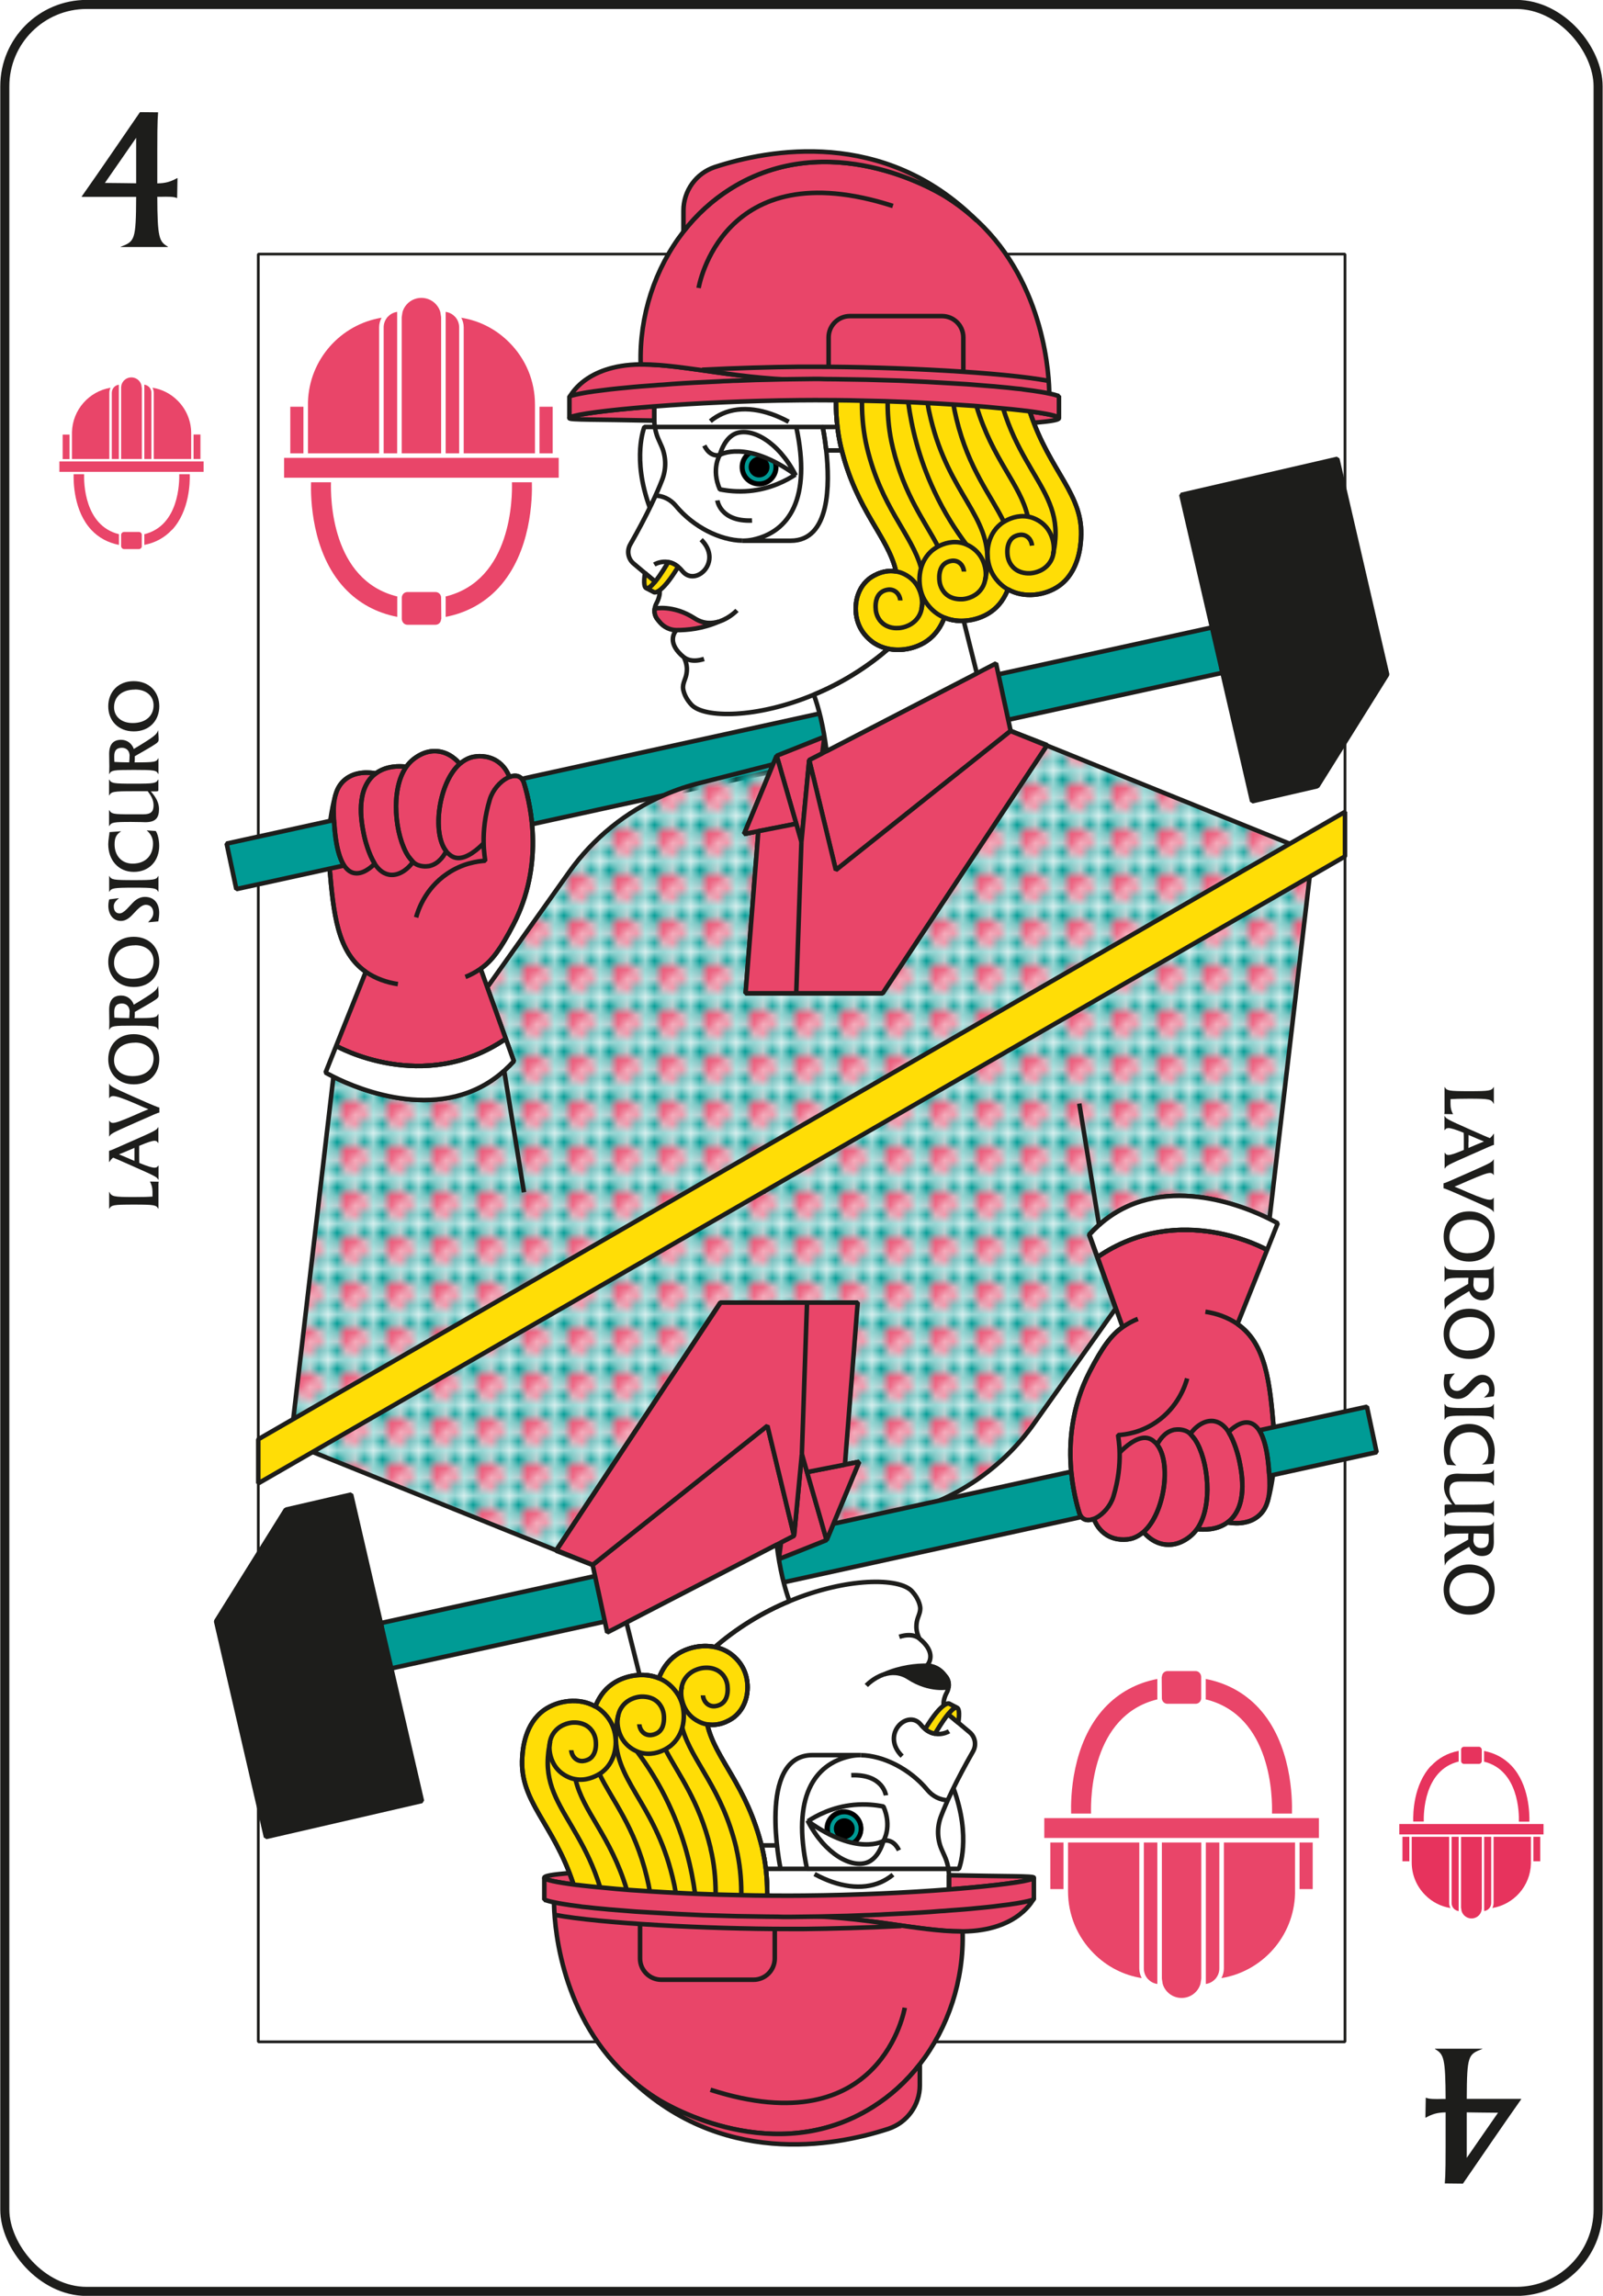 <?xml version="1.0" encoding="UTF-8"?>
<svg id="Fronte" xmlns="http://www.w3.org/2000/svg" xmlns:xlink="http://www.w3.org/1999/xlink" viewBox="0 0 176.82 253.26">
  <defs>
    <style>
      .cls-1, .cls-2, .cls-3, .cls-4 {
        fill: none;
      }

      .cls-5, .cls-6 {
        fill: #e94569;
      }

      .cls-7, .cls-8, .cls-9, .cls-2, .cls-10, .cls-6, .cls-3, .cls-4, .cls-11, .cls-12 {
        stroke-linejoin: bevel;
      }

      .cls-7, .cls-8, .cls-9, .cls-2, .cls-10, .cls-6, .cls-4, .cls-11, .cls-12 {
        stroke: #1d1d1b;
      }

      .cls-7, .cls-8, .cls-10, .cls-6, .cls-3, .cls-4, .cls-11, .cls-12 {
        stroke-width: .5px;
      }

      .cls-7, .cls-13 {
        fill: #009b95;
      }

      .cls-8 {
        fill: #ffdd06;
      }

      .cls-9, .cls-10, .cls-14 {
        fill: #fff;
      }

      .cls-2 {
        stroke-width: .3px;
      }

      .cls-15, .cls-11 {
        fill: #1d1d1b;
      }

      .cls-3 {
        stroke: #000;
      }

      .cls-12 {
        fill: url(#Nuovo_pattern_2);
      }

      .cls-16 {
        fill: #e7335d;
      }
    </style>
    <pattern id="Nuovo_pattern_2" data-name="Nuovo pattern 2" x="0" y="0" width="4.41" height="4.41" patternTransform="translate(-1203.32 .49)" patternUnits="userSpaceOnUse" viewBox="0 0 4.41 4.41">
      <g>
        <rect class="cls-1" width="4.41" height="4.41"/>
        <rect class="cls-13" x="0" y="0" width="2.07" height="2.07"/>
        <polygon class="cls-13" points="4.41 2.07 4.41 0 2.34 0 2.34 2.07 4.41 2.07"/>
        <polygon class="cls-13" points="2.34 4.41 4.41 4.41 4.41 2.34 2.34 2.34 2.34 4.41"/>
        <polygon class="cls-13" points="0 2.34 0 4.41 2.07 4.41 2.07 2.34 0 2.34"/>
        <circle class="cls-14" cx="2.21" cy="2.21" r="1.83"/>
        <circle class="cls-5" cx="2.21" cy="2.21" r="1.4"/>
        <polygon class="cls-14" points="2.91 2.21 2.21 2.91 1.5 2.21 2.21 1.5 2.91 2.21"/>
      </g>
    </pattern>
  </defs>
  <rect class="cls-9" x=".53" y=".49" width="175.75" height="252.28" rx="9.03" ry="9.03"/>
  <path class="cls-15" d="M163.49,226.03c-1.53.6-1.68.68-1.7,5.5h5.99l.02.04c-2.15,3.05-4.3,6.22-6.43,9.31l-2-.02c.09-1.21.09-1.72.09-7.65v-.19c-.96.02-1.47.19-2.19.58h-.04l.04-2.19h.04c.32.15.98.15,1.79.13h.36c-.02-4.49-.19-4.94-1.17-5.5v-.04h5.22v.04ZM161.79,233.21v4.83c1.13-1.62,2.3-3.34,3.45-4.98-1.51-.02-2.6-.02-3.45-.04v.19Z"/>
  <path class="cls-15" d="M13.32,27.22c1.53-.6,1.68-.68,1.7-5.5h-5.99l-.02-.04c2.15-3.05,4.3-6.22,6.43-9.31l2,.02c-.09,1.21-.09,1.73-.09,7.65v.19c.96-.02,1.47-.19,2.19-.58h.04l-.04,2.19h-.04c-.32-.15-.98-.15-1.79-.13h-.36c.02,4.49.19,4.94,1.17,5.5v.04h-5.22v-.04ZM15.02,20.04v-4.84c-1.13,1.62-2.3,3.34-3.45,4.98,1.51.02,2.6.02,3.45.04v-.19Z"/>
  <g>
    <path class="cls-15" d="M17.46,133.34c-.23-.41-.42-.46-2.69-.46s-2.48.05-2.71.46h-.02v-1.86h.02c.24.51.43.57,2.71.57,1.02,0,1.65-.02,2.05-.05,0-.16,0-.34,0-.54,0-.48-.1-.76-.27-1.1v-.02l.96.02c-.04.12-.04.38-.03.77v2.21h-.02Z"/>
    <path class="cls-15" d="M17.46,130.14c-.15-.29-.26-.37-2.73-1.46-1.39-.62-1.97-.87-2.25-.98-.18.14-.3.3-.43.49h-.02v-1.24c.16-.03.34-.1,2.69-1.15,2.46-1.08,2.54-1.14,2.73-1.46h.02v1.75h-.02c-.1-.15-.18-.25-.39-.25-.27,0-.74.15-1.71.56,0,.26,0,.55,0,.87,0,.38,0,.72.02,1.02.93.38,1.41.52,1.68.52.23,0,.32-.1.42-.24h.02v1.57h-.02ZM14.83,127.27v-.65c-.07.03-.14.06-.22.1-.62.27-1.08.45-1.49.62.36.14.82.34,1.49.63.07.03.14.06.22.09,0-.23,0-.5,0-.79Z"/>
    <path class="cls-15" d="M12.04,123.63h.02c.1.14.18.24.39.24.34,0,.96-.23,2.45-.88.64-.29,1.11-.48,1.47-.63-.36-.14-.82-.34-1.47-.63-1.44-.62-2.09-.82-2.42-.82-.24,0-.33.09-.42.23h-.02v-1.59h.02c.15.29.26.36,2.73,1.46,2.25,1,2.59,1.12,2.79,1.17v.55c-.16.02-.36.1-2.79,1.18-2.46,1.09-2.54,1.14-2.73,1.46h-.02v-1.73Z"/>
    <path class="cls-15" d="M14.76,119.62c-1.76,0-2.82-1.21-2.82-2.77s1.06-2.77,2.81-2.77,2.82,1.22,2.82,2.77-1.06,2.77-2.81,2.77ZM14.89,115.02c-1.48,0-2.31.82-2.31,1.95,0,.98.77,1.74,2.05,1.74,1.48,0,2.31-.82,2.31-1.96,0-.98-.76-1.74-2.05-1.74Z"/>
    <path class="cls-15" d="M17.46,113.6c-.21-.42-.38-.46-2.69-.46s-2.5.04-2.71.46h-.02c0-.25.02-.42.02-.86s-.02-.66-.02-1.36c0-1.1.49-1.56,1.32-1.56.68,0,1.19.42,1.4,1.01,2.35-1.41,2.54-1.62,2.66-2.04h.02c.02.3.06.62.06,1,0,.22-.11.32-.32.47-.47.33-1.38.83-2.31,1.37,0,.27,0,.5-.03.68,2.25,0,2.41-.04,2.62-.46h.02v1.75h-.02ZM14.3,111.61c0-.56-.33-.91-.85-.91-.58,0-.85.29-.85.94,0,.18,0,.36.02.62.42.03.93.04,1.63.05.03-.28.04-.54.04-.7Z"/>
    <path class="cls-15" d="M14.76,108.88c-1.76,0-2.82-1.21-2.82-2.77s1.06-2.77,2.81-2.77,2.82,1.22,2.82,2.77-1.06,2.77-2.81,2.77ZM14.89,104.28c-1.48,0-2.31.82-2.31,1.95,0,.98.77,1.74,2.05,1.74,1.48,0,2.31-.82,2.31-1.96,0-.98-.76-1.74-2.05-1.74Z"/>
    <path class="cls-15" d="M16.35,101.74v-.02c.4-.4.56-.66.56-1.03,0-.53-.32-.88-.82-.88-.29,0-.6.19-.95.54l-.63.66c-.38.38-.76.58-1.17.58-.89,0-1.39-.74-1.39-1.68,0-.25.05-.54.1-.7l1.06-.13v.02c-.41.32-.56.58-.56.88,0,.48.23.78.63.78.25,0,.49-.17.8-.47l.67-.71c.41-.43.86-.64,1.33-.64,1.06,0,1.58.75,1.58,1.77,0,.3-.06.73-.1.93l-1.11.1Z"/>
    <path class="cls-15" d="M17.46,98.38c-.23-.41-.42-.46-2.69-.46s-2.48.05-2.71.46h-.02v-1.75h.02c.23.42.43.46,2.71.46s2.46-.04,2.69-.46h.02v1.75h-.02Z"/>
    <path class="cls-15" d="M11.94,93.13c0-.46.13-1.1.14-1.34l1.26-.09v.02c-.54.35-.7.73-.7,1.44,0,1.18.74,2.11,1.99,2.11,1.46,0,2.25-.94,2.25-2.22,0-.57-.22-1.04-.7-1.45h0s1,.07,1,.07c.2.28.38.94.38,1.64,0,1.62-1.07,2.87-2.8,2.87s-2.82-1.33-2.82-3.05Z"/>
    <path class="cls-15" d="M12.04,89.37h.02c.23.42.43.46,2.36.46h1.38c.85,0,1.14-.3,1.14-1s-.4-1.21-.65-1.55c-.39,0-.9,0-1.53,0-2.28,0-2.48.05-2.71.47h-.02v-1.76h.02c.23.42.43.46,2.71.46s2.44-.04,2.69-.46h.02v1.18c0,.09-.07.13-.26.13h-.58c.62.68.91,1.31.91,1.94,0,.98-.37,1.46-1.52,1.46-.18,0-.58-.03-1.56-.03-1.98,0-2.18.05-2.41.46h-.02v-1.76Z"/>
    <path class="cls-15" d="M17.46,85.39c-.21-.42-.38-.46-2.69-.46s-2.5.04-2.71.46h-.02c0-.25.02-.42.02-.86s-.02-.66-.02-1.36c0-1.1.49-1.56,1.32-1.56.68,0,1.19.42,1.4,1.01,2.35-1.41,2.54-1.62,2.66-2.04h.02c.02.3.06.62.06,1,0,.22-.11.32-.32.47-.47.33-1.38.83-2.31,1.37,0,.27,0,.5-.03.68,2.25,0,2.41-.04,2.62-.46h.02v1.75h-.02ZM14.3,83.4c0-.56-.33-.91-.85-.91-.58,0-.85.29-.85.94,0,.18,0,.36.02.62.42.03.93.04,1.63.05.03-.28.04-.54.04-.7Z"/>
    <path class="cls-15" d="M14.76,80.68c-1.76,0-2.82-1.22-2.82-2.77s1.06-2.77,2.81-2.77,2.82,1.22,2.82,2.77-1.06,2.77-2.81,2.77ZM14.89,76.07c-1.48,0-2.31.82-2.31,1.95,0,.98.77,1.74,2.05,1.74,1.48,0,2.31-.82,2.31-1.96,0-.98-.76-1.74-2.05-1.74Z"/>
  </g>
  <g>
    <path class="cls-15" d="M159.36,119.91c.23.41.42.46,2.69.46s2.48-.05,2.71-.46h.02v1.86h-.02c-.24-.51-.43-.57-2.71-.57-1.02,0-1.65.02-2.05.05,0,.16,0,.34,0,.54,0,.48.1.76.27,1.1v.02l-.96-.02c.04-.12.04-.38.03-.77v-2.21h.02Z"/>
    <path class="cls-15" d="M159.36,123.11c.15.29.26.37,2.73,1.46,1.39.62,1.97.87,2.25.98.18-.14.3-.3.43-.49h.02v1.24c-.16.03-.34.1-2.69,1.15-2.46,1.08-2.54,1.14-2.73,1.46h-.02v-1.75h.02c.1.15.18.25.39.25.27,0,.74-.15,1.71-.56,0-.26,0-.55,0-.87,0-.38,0-.72-.02-1.02-.93-.38-1.41-.52-1.68-.52-.23,0-.32.1-.42.24h-.02v-1.57h.02ZM161.98,125.99v.65c.07-.03.14-.06.22-.1.62-.27,1.08-.45,1.49-.62-.36-.14-.82-.34-1.49-.63-.07-.03-.14-.06-.21-.09,0,.23,0,.5,0,.79Z"/>
    <path class="cls-15" d="M164.78,129.63h-.02c-.1-.14-.18-.24-.39-.24-.34,0-.96.23-2.46.88-.64.29-1.11.48-1.47.63.36.14.81.34,1.47.63,1.44.62,2.09.82,2.42.82.24,0,.33-.09.42-.23h.02v1.59h-.02c-.15-.29-.26-.36-2.73-1.46-2.25-1-2.59-1.12-2.79-1.17v-.55c.16-.02.36-.1,2.79-1.18,2.46-1.09,2.54-1.14,2.73-1.46h.02v1.73Z"/>
    <path class="cls-15" d="M162.05,133.63c1.76,0,2.82,1.21,2.82,2.77s-1.06,2.77-2.81,2.77-2.82-1.22-2.82-2.77,1.06-2.77,2.81-2.77ZM161.93,138.24c1.48,0,2.31-.82,2.31-1.95,0-.98-.77-1.74-2.05-1.74-1.48,0-2.31.82-2.31,1.96,0,.98.76,1.74,2.05,1.74Z"/>
    <path class="cls-15" d="M159.36,139.66c.21.42.38.46,2.69.46s2.5-.04,2.71-.46h.02c0,.25-.02.42-.02.86s.02.66.02,1.36c0,1.1-.49,1.56-1.32,1.56-.68,0-1.19-.42-1.4-1.01-2.35,1.41-2.54,1.62-2.66,2.04h-.02c-.02-.3-.06-.62-.06-1,0-.22.11-.32.32-.47.47-.33,1.38-.83,2.31-1.37,0-.27,0-.5.03-.68-2.26,0-2.42.04-2.62.46h-.02v-1.75h.02ZM162.52,141.65c0,.56.33.91.85.91.58,0,.85-.29.85-.94,0-.18,0-.36-.02-.62-.42-.03-.93-.04-1.63-.05-.03.28-.04.54-.04.7Z"/>
    <path class="cls-15" d="M162.05,144.37c1.76,0,2.82,1.21,2.82,2.77s-1.06,2.77-2.81,2.77-2.82-1.22-2.82-2.77,1.06-2.77,2.81-2.77ZM161.93,148.98c1.48,0,2.31-.82,2.31-1.95,0-.98-.77-1.74-2.05-1.74-1.48,0-2.31.82-2.31,1.96,0,.98.76,1.74,2.05,1.74Z"/>
    <path class="cls-15" d="M160.46,151.51v.02c-.4.4-.56.66-.56,1.03,0,.53.32.88.82.88.29,0,.6-.19.95-.54l.63-.66c.38-.38.76-.58,1.17-.58.89,0,1.39.74,1.39,1.68,0,.25-.05.54-.1.7l-1.06.13v-.02c.41-.32.56-.58.56-.88,0-.48-.23-.78-.63-.78-.25,0-.49.17-.8.47l-.67.71c-.41.43-.86.64-1.33.64-1.05,0-1.58-.75-1.58-1.77,0-.3.06-.73.1-.93l1.11-.1Z"/>
    <path class="cls-15" d="M159.36,154.87c.23.41.42.46,2.69.46s2.48-.05,2.71-.46h.02v1.75h-.02c-.23-.42-.43-.46-2.71-.46s-2.46.04-2.69.46h-.02v-1.75h.02Z"/>
    <path class="cls-15" d="M164.88,160.13c0,.46-.13,1.1-.14,1.34l-1.26.09v-.02c.54-.35.7-.73.7-1.44,0-1.18-.74-2.11-1.99-2.11-1.46,0-2.25.94-2.25,2.22,0,.57.22,1.04.7,1.45h0s-1-.07-1-.07c-.2-.28-.38-.94-.38-1.64,0-1.62,1.07-2.87,2.8-2.87s2.82,1.33,2.82,3.05Z"/>
    <path class="cls-15" d="M164.78,163.89h-.02c-.23-.42-.43-.46-2.36-.46h-1.38c-.85,0-1.14.3-1.14,1s.4,1.21.65,1.55c.39,0,.9,0,1.53,0,2.28,0,2.48-.05,2.71-.47h.02v1.76h-.02c-.23-.42-.43-.46-2.71-.46s-2.44.04-2.69.46h-.02v-1.18c0-.09.07-.13.26-.13h.58c-.62-.68-.91-1.31-.91-1.94,0-.98.37-1.46,1.52-1.46.18,0,.58.03,1.56.03,1.98,0,2.18-.05,2.41-.46h.02v1.76Z"/>
    <path class="cls-15" d="M159.36,167.87c.21.42.38.46,2.69.46s2.5-.04,2.71-.46h.02c0,.25-.02.42-.02.86s.02.66.02,1.36c0,1.1-.49,1.56-1.32,1.56-.68,0-1.19-.42-1.4-1.01-2.35,1.41-2.54,1.62-2.66,2.04h-.02c-.02-.3-.06-.62-.06-1,0-.22.11-.32.32-.47.47-.33,1.38-.83,2.31-1.37,0-.27,0-.5.03-.68-2.26,0-2.42.04-2.62.46h-.02v-1.75h.02ZM162.52,169.86c0,.56.33.91.85.91.58,0,.85-.29.85-.94,0-.18,0-.36-.02-.62-.42-.03-.93-.04-1.63-.05-.03.28-.04.54-.04.7Z"/>
    <path class="cls-15" d="M162.05,172.58c1.76,0,2.82,1.22,2.82,2.77s-1.06,2.77-2.81,2.77-2.82-1.22-2.82-2.77,1.06-2.77,2.81-2.77ZM161.93,177.18c1.48,0,2.31-.82,2.31-1.95,0-.98-.77-1.74-2.05-1.74-1.48,0-2.31.82-2.31,1.96,0,.98.76,1.74,2.05,1.74Z"/>
  </g>
  <rect class="cls-2" x="28.49" y="28.03" width="119.87" height="197.21"/>
  <path class="cls-6" d="M116.81,46.13c0,.15-.53.34-3.17.53-.14-.42-.27-.87-.4-1.33,2.25.29,3.57.57,3.57.8Z"/>
  <path class="cls-6" d="M72.17,44.83v1.57c-6.48-.14-9.35-.07-9.36-.27,0-.29,2.8-.72,7.09-1.11.69-.06,1.45-.13,2.27-.19Z"/>
  <path class="cls-7" d="M134.82,74.22l-49.9,10.95-11.74,2.57-14.49,3.18c-.12-1.28-.34-2.4-.56-3.32-.06-.23-.11-.45-.17-.65-.05-.2-.11-.39-.16-.56-.03-.09-.06-.18-.1-.25t-.01-.02c-.04-.08-.08-.14-.13-.2l76.43-16.77.83,5.07Z"/>
  <path class="cls-12" d="M144.77,94.09l-4.74,40.38h-.02s0-.01-.01-.01c-2-1-7.07-3.16-12.22-2.38-2.67.39-5.36,1.58-7.65,4.12l2.63,7.33.3.82-9.03,12.72c-3.51,4.94-8.69,8.44-14.58,9.87l-7.91,2,3.19-7.68-1.57.31,1.41-17.88h-15.12l-18.1,27.33-29.31-11.84,4.74-40.39h0c2.84,1.42,12.13,5.31,18.83-.67.04-.03.09-.07.13-.12.32-.29.63-.6.94-.94l-.89-2.47-2.04-5.68,9.03-12.71c2.65-3.73,6.26-6.65,10.4-8.46,1.34-.59,2.74-1.06,4.18-1.41l7.91-2.01-.35.85-2.84,6.83,1.57-.31-1.41,17.88h15.12l18.11-27.33,29.3,11.85Z"/>
  <path class="cls-11" d="M145.31,86.73l-7.19,1.66-7.81-33.8,17.2-3.97,5.5,23.79c-3,4.81-4.69,7.51-7.69,12.32Z"/>
  <path class="cls-4" d="M44.92,84.59s-.06,0-.1-.01"/>
  <polygon class="cls-6" points="90.94 81.27 90.7 83.1 90.7 83.11 89.26 83.85 88.4 92.87 87.83 90.87 86.16 85.08 85.9 84.16 85.67 83.37 90.94 81.27"/>
  <polyline class="cls-4" points="85.67 83.37 82.09 91.99 87.83 90.86"/>
  <polygon class="cls-6" points="111.48 80.63 92.2 95.98 90.13 87.43 90.13 87.42 89.26 83.85 90.7 83.11 90.7 83.1 109.87 73.18 111.48 80.63"/>
  <path class="cls-10" d="M107.75,74.28l-16.58,8.58c-.34-2.77-.88-4.8-1.4-6.23,1.43-.59,2.88-1.32,4.31-2.2,1.53-.94,2.83-1.93,3.91-2.86,1.52.32,3.16-.09,4.29-.89.97-.69,1.55-1.64,1.89-2.55.68.28,1.41.39,2.13.35l1.45,5.8Z"/>
  <polygon class="cls-6" points="87.83 90.87 83.65 91.69 82.08 92 85.27 84.32 85.67 83.37 85.9 84.16 86.16 85.08 87.83 90.87"/>
  <line class="cls-4" x1="92.61" y1="121.75" x2="92.62" y2="121.74"/>
  <path class="cls-4" d="M94.64,68.67c.26.76.69,1.31,1.07,1.68.31.31.58.5.7.58.49.32,1.03.53,1.58.64-1.08.93-2.38,1.92-3.91,2.86-1.43.88-2.88,1.61-4.31,2.2-6.29,2.63-12.1,2.61-13.5,1.11-.96-1.04-.93-1.93-.93-1.93.02-.65.36-.97.42-1.77.03-.34,0-.87-.32-1.53-1.87-1.52-1.11-2.68-.83-3-.72-.02-1.39-.35-1.85-.9l-.23-.28c-.28-.34-.38-.77-.31-1.19.03-.2.09-.41.2-.6.14-.25.24-.53.3-.8.05-.21.06-.42.03-.62-.04-.36-.22-.7-.48-.95-.03-.03-.07-.06-.1-.09l-1.03-.86h0s-1.25-1.05-1.25-1.05c-.62-.52-.77-1.41-.37-2.11,1.9-3.33,2.96-5.67,3.53-7.16.47-1.23.43-2.58-.12-3.77l-.25-.56c-.34-.73-.51-1.51-.51-2.31v-2.54c4.55-.35,10.27-.63,16-.68.58-.01,1.15-.01,1.73-.01.78,0,1.55,0,2.32.01v1.4c0,1.65.17,3.3.55,4.91.01.01.01.02.01.04,1.7,7.01,5.18,9.77,6.06,13.65-1.6-.28-2.88.73-3.01.84-1.46,1.19-1.71,3.27-1.19,4.79Z"/>
  <line class="cls-4" x1="72.17" y1="42.65" x2="72.17" y2="42.06"/>
  <path class="cls-4" d="M74.69,69.42s-.03.03-.08.09"/>
  <path class="cls-8" d="M119.24,59.44c-.05.79-.25,3.66-2.42,5.19-1.49,1.05-3.84,1.42-5.64.38-.35.9-.92,1.82-1.87,2.48-.82.58-1.9.95-3.01.99-.72.04-1.45-.07-2.13-.35-.34.91-.92,1.86-1.89,2.55-1.13.8-2.77,1.21-4.29.89-.55-.11-1.09-.32-1.58-.64-.12-.08-.39-.27-.7-.58-.38-.37-.81-.92-1.07-1.68-.52-1.52-.27-3.6,1.19-4.79.13-.11,1.41-1.12,3.01-.84-.88-3.88-4.36-6.64-6.06-13.65,0-.02,0-.03-.01-.04-.38-1.61-.55-3.26-.55-4.91v-1.4c.96.01,1.92.02,2.86.05,1.7.03,3.37.08,4.97.15.7.03,1.4.06,2.08.1.98.05,1.92.1,2.83.16h.02c.84.05,1.65.11,2.42.16,1.04.08,2.02.17,2.92.26.87.07,1.67.16,2.39.24.18.02.36.05.53.06.13.46.26.91.4,1.33,2.22,6.63,5.94,8.99,5.6,13.89Z"/>
  <line class="cls-4" x1="95.08" y1="43.09" x2="95.08" y2="42.84"/>
  <line class="cls-4" x1="92.22" y1="41.97" x2="92.22" y2="41.87"/>
  <path class="cls-4" d="M102.13,43.34c-.01-.07-.02-.13-.03-.19"/>
  <path class="cls-4" d="M100.05,43.24s-.01-.06-.01-.09"/>
  <path class="cls-4" d="M72.22,45.6h-.05"/>
  <path class="cls-6" d="M89.82,41.95c-.56,0-1.11.01-1.65.01-1.17.01-2.44.03-3.76.07-.66.01-1.33.04-2.02.06-.34.01-.68.02-1.02.04-.34,0-.69.02-1.04.04-.34.01-.69.03-1.04.05-1.74.08-3.48.17-5.15.29-.34.02-.67.04-1,.07-.33.01-.65.04-.97.07-.27.02-.55.04-.81.06-.27.02-.53.04-.79.06-.52.05-1.03.09-1.52.14-1.22.11-2.33.24-3.28.37-.19.02-.37.05-.55.08-.29.04-.57.08-.83.13-.67.12-1.21.24-1.58.37,0,0,1.6-3.6,7.85-3.66h.13c4.86,0,10.8,1.74,19.03,1.75Z"/>
  <path class="cls-6" d="M115.73,43.55c-.13-.03-.28-.06-.43-.09-.14-.02-.3-.05-.46-.08-.55-.09-1.18-.18-1.88-.27-.1-.01-.21-.03-.32-.04-.45-.05-.92-.1-1.41-.16-.38-.04-.77-.07-1.18-.11-.22-.02-.45-.04-.69-.06-.7-.06-1.45-.12-2.21-.18h0c-.34-.02-.69-.05-1.04-.07-.39-.02-.78-.05-1.18-.07-1.8-.11-3.7-.21-5.63-.28-1.26-.05-2.54-.09-3.8-.12h-.07c-1.08-.03-2.15-.05-3.2-.05-.39-.01-.78-.01-1.17-.01-.39-.01-.77-.01-1.15-.01h-.08c-8.23,0-14.17-1.75-19.03-1.75h-.13c-.16-5.36,1.57-10.6,4.73-14.66,1.44-1.86,3.2-3.47,5.21-4.73,10.8-6.77,22.48.14,23.57.8,1.33.82,2.52,1.73,3.56,2.71.01,0,.03.02.05.03,7.56,7.08,7.95,17.35,7.95,19.2Z"/>
  <path class="cls-6" d="M107.73,24.32c-1.04-.98-2.23-1.89-3.56-2.71-1.09-.66-12.77-7.57-23.57-.8-2.01,1.26-3.77,2.87-5.21,4.73v-2.32c0-2.17,1.39-4.1,3.45-4.79,5.99-1.96,18.63-4.33,28.89,5.89Z"/>
  <line class="cls-4" x1="84.21" y1="131.51" x2="84.2" y2="131.52"/>
  <line class="cls-4" x1="84.21" y1="131.51" x2="84.2" y2="131.52"/>
  <line class="cls-4" x1="92.61" y1="121.75" x2="92.62" y2="121.74"/>
  <line class="cls-4" x1="84.21" y1="131.51" x2="84.2" y2="131.52"/>
  <line class="cls-4" x1="92.61" y1="121.75" x2="92.62" y2="121.74"/>
  <line class="cls-4" x1="92.61" y1="121.75" x2="92.62" y2="121.74"/>
  <line class="cls-4" x1="84.21" y1="131.51" x2="84.2" y2="131.52"/>
  <line class="cls-4" x1="84.21" y1="131.51" x2="84.2" y2="131.52"/>
  <line class="cls-4" x1="92.61" y1="121.75" x2="92.62" y2="121.74"/>
  <line class="cls-4" x1="92.61" y1="121.75" x2="92.62" y2="121.74"/>
  <line class="cls-4" x1="84.21" y1="131.51" x2="84.2" y2="131.52"/>
  <polygon class="cls-6" points="115.47 82.24 97.36 109.57 82.24 109.57 83.65 91.69 87.83 90.87 88.4 92.87 89.26 83.85 90.13 87.42 90.13 87.43 92.2 95.98 111.48 80.63 115.47 82.24"/>
  <path class="cls-6" d="M53.02,106.87l.73,2.04,2.04,5.68c-9.12,6.26-18.71.79-18.71.79l3.27-8.18c-3.19-2.22-3.57-6.55-4.01-11.63-.26-2.98.13-5.35.24-5.95.14-.83.31-1.53.45-2.02v.03c.18-.64.51-1.21,1.06-1.65,1.21-.98,2.84-.75,3.36-.66,1.2-.89,2.68-.82,3.37-.74.22-.31.47-.58.76-.81.27-.21,1.28-1.02,2.64-.9,1.37.11,2.24,1.08,2.48,1.37l.02.02c.37-.32.78-.56,1.21-.7.7-.21,1.83-.25,2.82.35.85.52,1.26,1.31,1.44,1.8.54-.21,1.05-.18,1.37.21.05.06.09.12.13.2t.01.02c.04.07.07.16.1.25.05.17.11.36.16.56.06.2.11.42.17.65.22.92.44,2.04.56,3.32.28,3.1.01,7.09-2.06,11.08-1.39,2.68-2.37,4.01-3.61,4.87Z"/>
  <path class="cls-10" d="M56.68,117.06c-.31.34-.62.65-.94.94-.04.05-.09.09-.13.12-6.7,5.98-15.99,2.09-18.83.66-.56-.28-.87-.46-.87-.46l1.17-2.94s9.59,5.47,18.71-.79l.89,2.47Z"/>
  <polygon class="cls-4" points="115.5 82.19 115.47 82.24 111.48 80.63 115.5 82.19"/>
  <line class="cls-4" x1="92.61" y1="121.75" x2="92.62" y2="121.74"/>
  <line class="cls-4" x1="84.21" y1="131.51" x2="84.2" y2="131.52"/>
  <line class="cls-4" x1="84.21" y1="131.51" x2="84.2" y2="131.52"/>
  <line class="cls-4" x1="92.61" y1="121.75" x2="92.62" y2="121.74"/>
  <path class="cls-6" d="M116.81,43.69v2.44c0-.23-1.32-.51-3.57-.8-.17-.01-.35-.04-.53-.06-.72-.08-1.52-.17-2.39-.24-.9-.09-1.88-.18-2.92-.26-.77-.05-1.58-.11-2.42-.16h-.02c-.91-.06-1.85-.11-2.83-.16-.68-.04-1.38-.07-2.08-.1-1.6-.07-3.27-.12-4.97-.15-.94-.03-1.9-.04-2.86-.05-.77-.01-1.54-.01-2.32-.01-.58,0-1.15,0-1.73.01-5.73.05-11.45.33-16,.68-.82.06-1.58.13-2.27.19-4.29.39-7.09.82-7.09,1.11v-2.41c.37-.13.91-.25,1.58-.37.26-.05.53-.09.83-.13.18-.03.36-.06.55-.08.95-.13,2.06-.26,3.28-.37.49-.05,1-.1,1.52-.14.26-.02.52-.04.79-.06.26-.02.54-.04.81-.06.32-.03.64-.06.97-.07.33-.03.66-.05,1-.08,1.67-.12,3.41-.2,5.15-.28.35-.03.7-.04,1.04-.05.35-.02.7-.04,1.04-.04.34-.02.68-.03,1.02-.04.69-.03,1.36-.05,2.02-.06,1.32-.04,2.59-.06,3.76-.07.54,0,1.09-.02,1.65-.02h.08c.38,0,.76,0,1.15.02.39,0,.78,0,1.17.01,1.05.01,2.12.03,3.2.05h.07c1.27.03,2.53.07,3.8.11,1.93.08,3.83.18,5.63.29.4.02.79.05,1.18.07.35.01.7.05,1.04.07h0c.76.06,1.51.12,2.21.18.24.01.47.04.69.06.41.04.8.08,1.18.11.49.06.96.11,1.41.15.11.02.22.04.32.05.7.08,1.33.18,1.88.27.16.03.32.06.46.08.15.03.3.06.43.09.44.08.81.19,1.08.28Z"/>
  <path class="cls-6" d="M60.04,207.13c0-.15.53-.34,3.17-.53.14.42.27.87.4,1.33-2.25-.29-3.57-.57-3.57-.8Z"/>
  <path class="cls-6" d="M104.68,208.43v-1.57c6.48.14,9.35.07,9.36.27,0,.29-2.8.72-7.09,1.11-.69.06-1.45.13-2.27.19Z"/>
  <path class="cls-7" d="M42.03,179.04l49.9-10.95,11.74-2.57,14.49-3.18c.12,1.28.34,2.4.56,3.32.06.23.11.45.17.65.05.2.11.39.16.56.03.09.06.18.1.25t.01.02c.04.08.08.14.13.2l-76.43,16.77-.83-5.07Z"/>
  <path class="cls-11" d="M31.54,166.53l7.19-1.66,7.81,33.8-17.2,3.97-5.5-23.79c3-4.81,4.69-7.51,7.69-12.32Z"/>
  <path class="cls-4" d="M131.93,168.67s.06,0,.1.01"/>
  <polygon class="cls-6" points="85.91 171.99 86.15 170.16 86.15 170.15 87.59 169.41 88.45 160.39 89.02 162.39 90.69 168.18 90.95 169.1 91.18 169.89 85.91 171.99"/>
  <polyline class="cls-4" points="91.18 169.89 94.77 161.26 89.02 162.39"/>
  <polygon class="cls-6" points="65.37 172.63 84.65 157.28 86.72 165.83 86.72 165.84 87.59 169.41 86.15 170.15 86.15 170.16 66.98 180.08 65.37 172.63"/>
  <path class="cls-10" d="M69.1,178.98l16.58-8.58c.34,2.77.88,4.8,1.4,6.23-1.43.59-2.88,1.32-4.31,2.2-1.53.94-2.83,1.93-3.91,2.86-1.52-.32-3.16.09-4.29.89-.97.69-1.55,1.64-1.89,2.55-.68-.28-1.41-.39-2.13-.35l-1.45-5.8Z"/>
  <polygon class="cls-6" points="89.02 162.39 93.2 161.57 94.77 161.26 91.58 168.94 91.18 169.89 90.95 169.1 90.69 168.18 89.02 162.39"/>
  <line class="cls-4" x1="84.25" y1="131.51" x2="84.24" y2="131.52"/>
  <path class="cls-4" d="M82.21,184.59c-.26-.76-.69-1.31-1.07-1.68-.31-.31-.58-.5-.7-.58-.49-.32-1.03-.53-1.58-.64,1.08-.93,2.38-1.92,3.91-2.86,1.43-.88,2.88-1.61,4.31-2.2,6.29-2.63,12.1-2.61,13.5-1.11.96,1.04.93,1.93.93,1.93-.02.65-.36.97-.42,1.77-.03.34,0,.87.32,1.53,1.87,1.52,1.11,2.68.83,3,.72.02,1.39.35,1.85.9l.23.28c.28.34.38.77.31,1.19-.03.2-.09.41-.2.6-.14.25-.24.53-.3.8-.05.21-.06.42-.03.62.04.36.22.7.48.95.03.03.07.06.1.09l1.03.86h0s1.25,1.05,1.25,1.05c.62.52.77,1.41.37,2.11-1.9,3.33-2.96,5.67-3.53,7.16-.47,1.23-.43,2.58.12,3.77l.25.56c.34.73.51,1.51.51,2.31v2.54c-4.55.35-10.27.63-16,.68-.58.01-1.15.01-1.73.01-.78,0-1.55,0-2.32-.01v-1.4c0-1.65-.17-3.3-.55-4.91-.01-.01-.01-.02-.01-.04-1.7-7.01-5.18-9.77-6.06-13.65,1.6.28,2.88-.73,3.01-.84,1.46-1.19,1.71-3.27,1.19-4.79Z"/>
  <line class="cls-4" x1="104.68" y1="210.61" x2="104.68" y2="211.2"/>
  <path class="cls-4" d="M102.16,183.84s.03-.03.08-.09"/>
  <path class="cls-8" d="M57.61,193.82c.05-.79.25-3.66,2.42-5.19,1.49-1.05,3.84-1.42,5.64-.38.35-.9.92-1.82,1.87-2.48.82-.58,1.9-.95,3.01-.99.72-.04,1.45.07,2.13.35.34-.91.92-1.86,1.89-2.55,1.13-.8,2.77-1.21,4.29-.89.55.11,1.09.32,1.58.64.12.08.39.27.7.58.38.37.81.92,1.07,1.68.52,1.52.27,3.6-1.19,4.79-.13.11-1.41,1.12-3.01.84.88,3.88,4.36,6.64,6.06,13.65,0,.02,0,.03.01.04.38,1.61.55,3.26.55,4.91v1.4c-.96-.01-1.92-.02-2.86-.05-1.7-.03-3.37-.08-4.97-.15-.7-.03-1.4-.06-2.08-.1-.98-.05-1.92-.1-2.83-.16h-.02c-.84-.05-1.65-.11-2.42-.16-1.04-.08-2.02-.17-2.92-.26-.87-.07-1.67-.16-2.39-.24-.18-.02-.36-.05-.53-.06-.13-.46-.26-.91-.4-1.33-2.22-6.63-5.94-8.99-5.6-13.89Z"/>
  <line class="cls-4" x1="81.77" y1="210.17" x2="81.77" y2="210.42"/>
  <line class="cls-4" x1="84.63" y1="211.29" x2="84.63" y2="211.39"/>
  <path class="cls-4" d="M74.72,209.92c0,.07.02.13.03.19"/>
  <path class="cls-4" d="M76.8,210.02s0,.06,0,.09"/>
  <path class="cls-4" d="M104.63,207.66h.05"/>
  <path class="cls-6" d="M87.03,211.31c.56,0,1.11-.01,1.65-.01,1.17-.01,2.44-.03,3.76-.07.66-.01,1.33-.04,2.02-.06.34-.01.68-.02,1.02-.04.34,0,.69-.02,1.04-.04.34-.01.69-.03,1.04-.05,1.74-.08,3.48-.17,5.15-.29.34-.02.67-.04,1-.07.33-.01.65-.04.97-.07.27-.02.55-.04.81-.06.27-.02.53-.04.79-.06.52-.05,1.03-.09,1.52-.14,1.22-.11,2.33-.24,3.28-.37.19-.02.37-.05.55-.08.29-.04.57-.08.83-.13.67-.12,1.21-.24,1.58-.37,0,0-1.6,3.6-7.85,3.66h-.13c-4.86,0-10.8-1.74-19.03-1.75Z"/>
  <path class="cls-6" d="M61.12,209.71c.13.03.28.06.43.09.14.02.3.05.46.08.55.09,1.18.18,1.88.27.1.01.21.03.32.04.45.05.92.1,1.41.16.38.04.77.07,1.18.11.22.02.45.04.69.06.7.06,1.45.12,2.21.18h0c.34.02.69.05,1.04.07.39.02.78.05,1.18.07,1.8.11,3.7.21,5.63.28,1.26.05,2.54.09,3.8.12h.07c1.08.03,2.15.05,3.2.05.39.01.78.01,1.17.01.39.01.77.01,1.15.01h.08c8.23,0,14.17,1.75,19.03,1.75h.13c.16,5.36-1.57,10.6-4.73,14.66-1.44,1.86-3.2,3.47-5.21,4.73-10.8,6.77-22.48-.14-23.57-.8-1.33-.82-2.52-1.73-3.56-2.71-.01,0-.03-.02-.05-.03-7.56-7.08-7.95-17.35-7.95-19.2Z"/>
  <path class="cls-6" d="M69.12,228.94c1.04.98,2.23,1.89,3.56,2.71,1.09.66,12.77,7.57,23.57.8,2.01-1.26,3.77-2.87,5.21-4.73v2.32c0,2.17-1.39,4.1-3.45,4.79-5.99,1.96-18.63,4.33-28.89-5.89Z"/>
  <line class="cls-4" x1="92.65" y1="121.75" x2="92.66" y2="121.74"/>
  <line class="cls-4" x1="92.65" y1="121.75" x2="92.66" y2="121.74"/>
  <line class="cls-4" x1="84.25" y1="131.51" x2="84.24" y2="131.52"/>
  <line class="cls-4" x1="92.65" y1="121.75" x2="92.66" y2="121.74"/>
  <line class="cls-4" x1="84.25" y1="131.51" x2="84.24" y2="131.52"/>
  <line class="cls-4" x1="84.25" y1="131.51" x2="84.24" y2="131.52"/>
  <line class="cls-4" x1="92.65" y1="121.75" x2="92.66" y2="121.74"/>
  <line class="cls-4" x1="92.65" y1="121.75" x2="92.66" y2="121.74"/>
  <line class="cls-4" x1="84.25" y1="131.51" x2="84.24" y2="131.52"/>
  <line class="cls-4" x1="84.25" y1="131.51" x2="84.24" y2="131.52"/>
  <line class="cls-4" x1="92.65" y1="121.75" x2="92.66" y2="121.74"/>
  <polygon class="cls-6" points="61.38 171.02 79.49 143.69 94.61 143.69 93.2 161.57 89.02 162.39 88.45 160.39 87.59 169.41 86.72 165.84 86.72 165.83 84.65 157.28 65.37 172.63 61.38 171.02"/>
  <path class="cls-6" d="M123.83,146.39l-.73-2.04-2.04-5.68c9.12-6.26,18.71-.79,18.71-.79l-3.27,8.18c3.19,2.22,3.57,6.55,4.01,11.63.26,2.98-.13,5.35-.24,5.95-.14.83-.31,1.53-.45,2.02v-.03c-.18.64-.51,1.21-1.06,1.65-1.21.98-2.84.75-3.36.66-1.2.89-2.68.82-3.37.74-.22.31-.47.58-.76.81-.27.21-1.28,1.02-2.64.9-1.37-.11-2.24-1.08-2.48-1.37l-.02-.02c-.37.32-.78.56-1.21.7-.7.21-1.83.25-2.82-.35-.85-.52-1.26-1.31-1.44-1.8-.54.21-1.05.18-1.37-.21-.05-.06-.09-.12-.13-.2t-.01-.02c-.04-.07-.07-.16-.1-.25-.05-.17-.11-.36-.16-.56-.06-.2-.11-.42-.17-.65-.22-.92-.44-2.04-.56-3.32-.28-3.1-.01-7.09,2.06-11.08,1.39-2.68,2.37-4.01,3.61-4.87Z"/>
  <path class="cls-10" d="M120.17,136.2c.31-.34.62-.65.94-.94.04-.05.09-.09.13-.12,6.7-5.98,15.99-2.09,18.83-.66.56.28.87.46.87.46l-1.17,2.94s-9.59-5.47-18.71.79l-.89-2.47Z"/>
  <polygon class="cls-4" points="61.35 171.07 61.38 171.02 65.37 172.63 61.35 171.07"/>
  <line class="cls-4" x1="84.25" y1="131.51" x2="84.24" y2="131.52"/>
  <line class="cls-4" x1="92.65" y1="121.75" x2="92.66" y2="121.74"/>
  <line class="cls-4" x1="92.65" y1="121.75" x2="92.66" y2="121.74"/>
  <line class="cls-4" x1="84.25" y1="131.51" x2="84.24" y2="131.52"/>
  <path class="cls-7" d="M138.91,157.78l11.87-2.6,1.07,5.02-11.84,2.6c0-.08-.01-.17-.01-.25-.15-2.51-.57-3.97-1.09-4.77Z"/>
  <path class="cls-6" d="M60.04,209.57v-2.44c0,.23,1.32.51,3.57.8.17.01.35.04.53.06.72.08,1.52.17,2.39.24.9.09,1.88.18,2.92.26.77.05,1.58.11,2.42.16h.02c.91.06,1.85.11,2.83.16.68.04,1.38.07,2.08.1,1.6.07,3.27.12,4.97.15.94.03,1.9.04,2.86.05.77.01,1.54.01,2.32.01.58,0,1.15,0,1.73-.01,5.73-.05,11.45-.33,16-.68.82-.06,1.58-.13,2.27-.19,4.29-.39,7.09-.82,7.09-1.11v2.41c-.37.13-.91.25-1.58.37-.26.05-.53.09-.83.13-.18.03-.36.06-.55.08-.95.13-2.06.26-3.28.37-.49.05-1,.1-1.52.14-.26.02-.52.04-.79.06-.26.02-.54.04-.81.06-.32.03-.64.06-.97.07-.33.03-.66.05-1,.08-1.67.12-3.41.2-5.15.28-.35.03-.7.04-1.04.05-.35.02-.7.04-1.04.04-.34.02-.68.03-1.02.04-.69.03-1.36.05-2.02.06-1.32.04-2.59.06-3.76.07-.54,0-1.09.02-1.65.02h-.08c-.38,0-.76,0-1.15-.02-.39,0-.78,0-1.17-.01-1.05-.01-2.12-.03-3.2-.05h-.07c-1.27-.03-2.53-.07-3.8-.11-1.93-.08-3.83-.18-5.63-.29-.4-.02-.79-.05-1.18-.07-.35-.01-.7-.05-1.04-.07h0c-.76-.06-1.51-.12-2.21-.18-.24-.01-.47-.04-.69-.06-.41-.04-.8-.08-1.18-.11-.49-.06-.96-.11-1.41-.15-.11-.02-.22-.04-.32-.05-.7-.08-1.33-.18-1.88-.27-.16-.03-.32-.06-.46-.08-.15-.03-.3-.06-.43-.09-.44-.08-.81-.19-1.08-.28Z"/>
  <path class="cls-7" d="M37.94,95.48l-11.87,2.6-1.07-5.02,11.84-2.6c0,.08.01.17.01.25.15,2.51.57,3.97,1.09,4.77Z"/>
  <circle class="cls-7" cx="83.73" cy="51.52" r="1.9"/>
  <circle class="cls-7" cx="93.09" cy="201.73" r="1.9"/>
  <line class="cls-10" x1="88.4" y1="92.87" x2="87.83" y2="109.57"/>
  <line class="cls-4" x1="55.59" y1="117.97" x2="57.8" y2="131.52"/>
  <path class="cls-4" d="M43.89,108.56c-1.18-.18-2.42-.58-3.55-1.36-3.13-2.18-3.55-6.41-3.98-11.38"/>
  <path class="cls-4" d="M132.96,144.7c1.18.18,2.42.58,3.55,1.36,3.13,2.18,3.55,6.41,3.98,11.38"/>
  <path class="cls-4" d="M56.19,85.71c-.18-.49-.59-1.28-1.44-1.8-.99-.6-2.12-.56-2.82-.35-.43.14-.84.38-1.21.7-2.36,2.09-3.08,7.66-1.5,9.64.04.05.08.11.13.16.14.13.46.48.96.57,1.15.21,2.52-1.07,3.05-1.62"/>
  <path class="cls-4" d="M45.9,101.2c.19-.71.97-3.15,3.41-4.81,1.7-1.17,3.41-1.39,4.21-1.44,0-.26-.63-3.01.51-6.76.65-2.12,3.22-3.6,3.77-1.81.82,2.7,2.18,9.15-1.17,15.61-1.39,2.68-2.37,4.01-3.61,4.87-.56.39-1.13.69-1.68.91"/>
  <path class="cls-4" d="M42.89,96.48c-.73-.14-1.23-.68-1.56-1.2-.64-1.04-1.07-2.52-1.24-3.46-.22-1.14-.91-4.8,1.36-6.5,1.2-.89,2.69-.82,3.37-.74-1.81,2.57-1.24,7.66.21,9.86.18.21.36.43.53.64-.74,1.02-1.76,1.58-2.68,1.4Z"/>
  <path class="cls-4" d="M47.43,95.52s-.65.16-1.3-.08c-.4-.14-.76-.49-1.1-1-1.44-2.21-2.02-7.29-.21-9.86.22-.3.47-.57.76-.81.27-.21,1.27-1.02,2.64-.9,1.37.11,2.24,1.08,2.48,1.36l.02.02c-2.36,2.09-3.08,7.67-1.51,9.64v.03c-.16.3-.72,1.34-1.8,1.6Z"/>
  <path class="cls-4" d="M36.85,90.7c-.11-1.79-.11-3.65,1.24-4.73,1.22-.98,2.84-.75,3.36-.66-2.28,1.7-1.58,5.36-1.36,6.5.18.94.6,2.43,1.24,3.46h0s-3.92,4.37-4.47-4.58Z"/>
  <path class="cls-4" d="M37.09,115.38s9.58,5.47,18.71-.79"/>
  <path class="cls-4" d="M79.4,50.18s-.98,1.56,0,3.8c.83.17,1.95.3,3.26.18,2.39-.23,4.14-1.19,5.07-1.8"/>
  <circle class="cls-3" cx="83.73" cy="51.52" r="1.84"/>
  <circle cx="83.73" cy="51.52" r="1.15"/>
  <path class="cls-4" d="M79.45,50.18s-1.06.4-1.76-1.03"/>
  <path class="cls-4" d="M72.17,62.28s1.66-1.05,3.11.73c1.46,1.78,4.49-1.09,2.06-3.48"/>
  <path class="cls-4" d="M78.35,46.46c.46-.38.91-.63,1.32-.82,2.1-.93,4.73-.53,7.33.89"/>
  <path class="cls-6" d="M79.35,68.55c-1.85.82-3.6.97-4.72.96-.73,0-1.41-.34-1.87-.9l-.23-.28c-.28-.34-.38-.77-.31-1.19,0,0,2.01-.47,4.4,1.07.98.63,1.94.6,2.73.34Z"/>
  <path class="cls-4" d="M81.29,67.33s-.78.84-1.91,1.21c-.01.01-.02.01-.03.01"/>
  <path class="cls-8" d="M72.27,64.17s-.07.09-.11.12c-.33.39-.64.66-.85.6-.23-.06-.33-.52-.17-1.67l1.03.86s.07.06.1.09Z"/>
  <line class="cls-4" x1="71.14" y1="63.22" x2="71.14" y2="63.21"/>
  <path class="cls-4" d="M72.16,64.29s.08-.08.11-.12c.64-.78,1.32-1.95,1.44-2.16,0-.02.02-.03.02-.03"/>
  <path class="cls-4" d="M79.13,55.2s.29,2.36,3.82,2.22"/>
  <path class="cls-10" d="M87.73,52.36c-5.46-3.92-8.33-2.18-8.33-2.18.53-1.78,1.45-2.23,1.71-2.34,1.74-.74,4.73.85,6.62,4.52Z"/>
  <path class="cls-4" d="M72.22,54.67c.91,0,1.75.43,2.33,1.13,1.94,2.35,4.92,3.81,7.34,3.84"/>
  <path class="cls-4" d="M71.68,56c-2.01-5.47-.6-8.9-.6-8.9h16.75"/>
  <path class="cls-10" d="M87.22,59.65h-5.33c.41,0,.81-.04,1.18-.12,3.95-.86,6.47-4.51,4.76-12.43h2.92s.22,1.07.39,2.59c.4,3.67.45,9.96-3.92,9.96Z"/>
  <path class="cls-8" d="M74.8,62.53c-.96,1.59-1.63,2.29-2.05,2.59-.4.29-.58.22-.58.22l-.86-.45c.21.06.52-.21.85-.6.04-.03.07-.07.11-.12.64-.78,1.32-1.95,1.44-2.16.34.05.72.2,1.09.52Z"/>
  <path class="cls-4" d="M75.45,72.5s.68.69,2.21.19"/>
  <path class="cls-4" d="M97.91,44.27v.15c0,1.66.17,3.31.56,4.92,0,.02,0,.03.01.05,1.28,5.28,3.57,8.15,4.99,10.9"/>
  <path class="cls-4" d="M99.31,66.24c0-.08-.07-.71-.6-1.03-.66-.41-1.39.05-1.43.08-.75.49-.71,1.53-.69,1.79,0,.21.05.99.68,1.59.7.67,1.59.63,1.85.61.12,0,1.26-.08,2.01-.99.35-.42.53-.93.57-1.45.01-.03.01-.06.01-.08.05-.77-.18-1.57-.55-2.17-.65-1.05-1.69-1.39-1.92-1.46-.13-.04-.27-.07-.4-.09-1.6-.28-2.88.73-3.01.84-1.46,1.19-1.71,3.27-1.19,4.79.47,1.37,1.5,2.08,1.77,2.26,1.84,1.2,4.33.84,5.87-.25.97-.69,1.55-1.64,1.89-2.55"/>
  <path class="cls-4" d="M101.63,67.19c.03-.12.05-.24.07-.35.01-.03.01-.06.01-.08.08-.33.11-.62.13-.85h0"/>
  <path class="cls-4" d="M95.08,44.2v.24c0,1.65.17,3.3.55,4.91.01,0,.01.02.01.04.79,3.28,1.98,5.62,3.11,7.59,1.2,2.1,2.33,3.77,2.85,5.67"/>
  <path class="cls-4" d="M92.86,49.69h-1.72c-.17-1.52-.39-2.59-.39-2.59h1.63c.08.76.21,1.51.39,2.25.01.01.01.02.01.04.02.1.05.2.08.3Z"/>
  <path class="cls-4" d="M92.86,49.69c1.72,6.79,5.11,9.53,5.98,13.35"/>
  <path class="cls-4" d="M92.22,44.15v.29c0,.89.05,1.78.16,2.66"/>
  <path class="cls-4" d="M105.17,44.62c.08.47.19,1,.33,1.58,1.35,5.58,3.84,8.47,5.23,11.37"/>
  <path class="cls-4" d="M111.18,65.01c-.35.9-.92,1.82-1.87,2.48-1.35.95-3.42,1.35-5.14.64-.25-.1-.5-.23-.73-.38-.24-.16-1.08-.75-1.6-1.84h0c-.06-.14-.12-.27-.17-.42-.29-.85-.34-1.89-.07-2.84.21-.74.62-1.43,1.26-1.96.05-.04.27-.21.61-.4.63-.33,1.65-.7,2.8-.35.06.02.17.05.32.12.42.18,1.11.57,1.6,1.35.39.63.63,1.49.53,2.32-.02.09-.04.18-.06.28-.08.39-.24.76-.51,1.09-.75.92-1.88.99-2,1-.27,0-1.16.05-1.85-.61-.63-.61-.68-1.38-.69-1.6-.01-.26-.06-1.29.69-1.78.05-.03.78-.49,1.44-.09.53.33.59.95.59,1.03"/>
  <line class="cls-4" x1="111.49" y1="59.56" x2="111.49" y2="59.55"/>
  <path class="cls-4" d="M102.31,44.46c.08.51.2,1.1.36,1.74,2.03,8.38,6.61,10.69,6.23,16.1-.02.31-.06.95-.24,1.71"/>
  <path class="cls-4" d="M100.18,44.36c.36,2.69,1.14,6.14,2.89,9.85,1.1,2.36,2.36,4.3,3.52,5.85"/>
  <path class="cls-4" d="M113.84,60.19c-.01-.08-.07-.71-.6-1.03-.65-.41-1.39.06-1.43.08-.13.09-.24.19-.32.31-.41.52-.38,1.27-.37,1.48.01.2.05.92.6,1.51l.08.08c.7.67,1.59.63,1.85.62.12-.01,1.26-.08,2.01-1,.35-.42.53-.93.57-1.45.01-.03.01-.05.01-.08.05-.77-.18-1.57-.55-2.17-.65-1.05-1.69-1.39-1.92-1.46-.05-.01-.1-.03-.15-.04-.08-.02-.16-.04-.25-.05-1.14-.2-2.12.26-2.64.58-.21.12-.33.23-.37.26-1.46,1.19-1.71,3.27-1.18,4.79.47,1.37,1.49,2.08,1.77,2.26.07.05.15.09.23.13,1.8,1.04,4.15.67,5.64-.38,2.17-1.53,2.37-4.4,2.42-5.19.35-4.95-3.45-7.3-5.65-14.07"/>
  <path class="cls-4" d="M116.16,61.14c.03-.12.05-.24.07-.35.01-.03.01-.05.01-.08.12-.55.15-1.02.17-1.27.24-3.36-1.44-5.52-3.23-8.69-.89-1.56-1.81-3.37-2.53-5.69"/>
  <path class="cls-4" d="M107.71,44.79c1.79,5.97,4.84,8.6,5.66,12.2"/>
  <path class="cls-4" d="M106.26,41.01v-3.79c0-1.3-1.05-2.35-2.35-2.35h-10.16c-1.3,0-2.35,1.05-2.35,2.35v3.11"/>
  <path class="cls-6" d="M77.06,31.77s2.5-15.15,21.43-9.05"/>
  <path class="cls-4" d="M77.44,40.79c3.67-.19,7.69-.3,10.72-.33.55,0,1.1,0,1.67,0,9.1,0,20.84.62,25.8,1.55"/>
  <line class="cls-10" x1="88.45" y1="160.39" x2="89.02" y2="143.69"/>
  <line class="cls-4" x1="121.26" y1="135.29" x2="119.05" y2="121.74"/>
  <path class="cls-4" d="M120.66,167.55c.18.49.59,1.28,1.44,1.8.99.6,2.12.56,2.82.35.43-.14.84-.38,1.21-.7,2.36-2.09,3.08-7.66,1.5-9.64-.04-.05-.08-.11-.13-.16-.14-.13-.46-.48-.96-.57-1.15-.21-2.52,1.07-3.05,1.62"/>
  <path class="cls-4" d="M130.95,152.06c-.19.71-.97,3.15-3.41,4.81-1.7,1.17-3.41,1.39-4.21,1.44,0,.26.63,3.01-.51,6.76-.65,2.12-3.22,3.6-3.77,1.81-.82-2.7-2.18-9.15,1.17-15.61,1.39-2.68,2.37-4.01,3.61-4.87.56-.39,1.13-.69,1.68-.91"/>
  <path class="cls-4" d="M133.97,156.78c.73.14,1.23.68,1.56,1.2.64,1.04,1.07,2.52,1.24,3.46.22,1.14.91,4.8-1.36,6.5-1.2.89-2.69.82-3.37.74,1.81-2.57,1.24-7.66-.21-9.86-.18-.21-.36-.43-.53-.64.74-1.02,1.76-1.58,2.68-1.4Z"/>
  <path class="cls-4" d="M129.43,157.74s.65-.16,1.3.08c.4.14.76.49,1.1,1,1.44,2.21,2.02,7.29.21,9.86-.22.3-.47.57-.76.81-.27.21-1.27,1.02-2.64.9-1.37-.11-2.24-1.08-2.48-1.36l-.02-.02c2.36-2.09,3.08-7.67,1.51-9.64v-.03c.16-.3.72-1.34,1.8-1.6Z"/>
  <path class="cls-4" d="M140,162.55c.11,1.79.11,3.65-1.24,4.73-1.22.98-2.84.75-3.36.66,2.28-1.7,1.58-5.36,1.36-6.5-.18-.94-.6-2.43-1.24-3.46h0s3.92-4.37,4.47,4.58Z"/>
  <path class="cls-4" d="M139.77,137.88s-9.58-5.47-18.71.79"/>
  <path class="cls-4" d="M97.45,203.08s.98-1.56,0-3.8c-.83-.17-1.95-.3-3.26-.18-2.39.23-4.14,1.19-5.07,1.8"/>
  <circle class="cls-3" cx="93.13" cy="201.73" r="1.84"/>
  <circle cx="93.13" cy="201.73" r="1.15"/>
  <path class="cls-4" d="M97.4,203.08s1.06-.4,1.76,1.03"/>
  <path class="cls-4" d="M104.68,190.98s-1.66,1.05-3.11-.73-4.49,1.09-2.06,3.48"/>
  <path class="cls-4" d="M98.5,206.8c-.46.38-.91.63-1.32.82-2.1.93-4.73.53-7.33-.89"/>
  <path class="cls-11" d="M97.5,184.71c1.85-.82,3.6-.97,4.72-.96.73,0,1.41.34,1.87.9l.23.28c.28.34.38.77.31,1.19,0,0-2.01.47-4.4-1.07-.98-.63-1.94-.6-2.73-.34Z"/>
  <path class="cls-4" d="M95.56,185.93s.78-.84,1.91-1.21c.01-.01.02,0,.03,0"/>
  <path class="cls-8" d="M104.58,189.09s.07-.09.11-.12c.33-.39.64-.66.85-.6.23.06.33.52.17,1.67l-1.03-.86s-.07-.06-.1-.09Z"/>
  <line class="cls-4" x1="105.71" y1="190.04" x2="105.71" y2="190.05"/>
  <path class="cls-4" d="M104.69,188.97s-.08.08-.11.12c-.64.78-1.32,1.95-1.44,2.16-.01.02-.02.03-.02.03"/>
  <path class="cls-4" d="M97.72,198.05s-.29-2.36-3.82-2.22"/>
  <path class="cls-10" d="M89.12,200.9c5.46,3.92,8.33,2.18,8.33,2.18-.53,1.78-1.45,2.23-1.71,2.34-1.74.74-4.73-.85-6.62-4.52Z"/>
  <path class="cls-4" d="M104.63,198.59c-.91,0-1.75-.43-2.33-1.13-1.94-2.35-4.92-3.81-7.34-3.84"/>
  <path class="cls-4" d="M105.17,197.26c2.01,5.47.6,8.9.6,8.9h-16.75"/>
  <path class="cls-10" d="M89.63,193.61h5.33,0c-.41,0-.81.04-1.18.12-3.95.86-6.47,4.51-4.76,12.43h-2.92s-2.65-12.55,3.53-12.55Z"/>
  <line class="cls-4" x1="86.1" y1="206.16" x2="84.48" y2="206.16"/>
  <line class="cls-4" x1="85.54" y1="203.57" x2="83.99" y2="203.57"/>
  <path class="cls-8" d="M102.05,190.73c.96-1.59,1.63-2.29,2.05-2.59.4-.29.58-.22.58-.22l.86.45c-.21-.06-.52.21-.85.6-.04.03-.07.07-.11.12-.64.78-1.32,1.95-1.44,2.16-.34-.05-.72-.2-1.09-.52Z"/>
  <path class="cls-4" d="M101.41,180.75s-.68-.69-2.21-.19"/>
  <path class="cls-4" d="M78.94,208.99v-.15c0-1.66-.17-3.31-.56-4.92,0-.02,0-.03,0-.05-1.28-5.28-3.57-8.15-4.99-10.9"/>
  <path class="cls-4" d="M77.54,187.02c0,.08.07.71.6,1.03.66.41,1.39-.05,1.43-.08.75-.49.71-1.53.69-1.79,0-.21-.05-.99-.68-1.59-.7-.67-1.59-.63-1.85-.61-.12,0-1.26.08-2.01.99-.35.42-.53.93-.57,1.45-.01.03-.01.06-.01.08-.05.77.18,1.57.55,2.17.65,1.05,1.69,1.39,1.92,1.46.13.04.27.07.4.09,1.6.28,2.88-.73,3.01-.84,1.46-1.19,1.71-3.27,1.19-4.79-.47-1.37-1.5-2.08-1.77-2.26-1.84-1.2-4.33-.84-5.87.25-.97.69-1.55,1.64-1.89,2.55"/>
  <path class="cls-4" d="M75.22,186.07c-.03.12-.05.24-.07.35-.01.03-.01.06-.01.08-.08.33-.11.62-.13.85h0"/>
  <path class="cls-4" d="M81.77,209.06v-.24c0-1.65-.17-3.3-.55-4.91,0-.01,0-.02,0-.04-.79-3.28-1.98-5.62-3.11-7.59-1.2-2.1-2.33-3.77-2.85-5.67"/>
  <path class="cls-4" d="M84.63,209.11v-.29c0-1.65-.17-3.3-.55-4.91,0,0,0-.02,0-.04-1.7-7.01-5.18-9.77-6.06-13.65"/>
  <path class="cls-4" d="M71.68,208.64c-.08-.47-.19-1-.33-1.58-1.35-5.58-3.84-8.47-5.23-11.37"/>
  <path class="cls-4" d="M65.67,188.25c.35-.9.92-1.82,1.87-2.48,1.35-.95,3.42-1.35,5.14-.64.25.1.5.23.73.38.24.16,1.08.75,1.6,1.84h0c.06.14.12.27.17.42.29.85.34,1.89.07,2.84-.21.74-.62,1.43-1.26,1.96-.05.04-.27.21-.61.4-.63.33-1.65.7-2.8.35-.06-.02-.17-.05-.32-.12-.42-.18-1.11-.57-1.6-1.35-.39-.63-.63-1.49-.53-2.32.02-.09.04-.18.06-.28.08-.39.24-.76.51-1.09.75-.92,1.88-.99,2-1,.27,0,1.16-.05,1.85.61.63.61.68,1.38.69,1.6,0,.26.06,1.29-.69,1.78-.05.03-.78.49-1.44.09-.53-.33-.59-.95-.59-1.03"/>
  <line class="cls-4" x1="65.36" y1="193.7" x2="65.36" y2="193.71"/>
  <path class="cls-4" d="M74.54,208.8c-.08-.51-.2-1.1-.36-1.74-2.03-8.38-6.61-10.69-6.23-16.1.02-.31.06-.95.24-1.71"/>
  <path class="cls-4" d="M76.67,208.9c-.36-2.69-1.14-6.14-2.89-9.85-1.1-2.36-2.36-4.3-3.52-5.85"/>
  <path class="cls-4" d="M63.01,193.07c0,.08.07.71.6,1.03.65.41,1.39-.06,1.43-.08.13-.09.24-.19.32-.31.41-.52.38-1.27.37-1.48,0-.2-.05-.92-.6-1.51l-.08-.08c-.7-.67-1.59-.63-1.85-.62-.12,0-1.26.08-2.01,1-.35.42-.53.93-.57,1.45-.01.03-.01.05-.01.08-.05.77.18,1.57.55,2.17.65,1.05,1.69,1.39,1.92,1.46.05.01.1.03.15.04.08.02.16.04.25.05,1.14.2,2.12-.26,2.64-.58.21-.12.33-.23.37-.26,1.46-1.19,1.71-3.27,1.18-4.79-.47-1.37-1.49-2.08-1.77-2.26-.07-.05-.15-.09-.23-.13-1.8-1.04-4.15-.67-5.64.38-2.17,1.53-2.37,4.4-2.42,5.19-.35,4.95,3.45,7.3,5.65,14.07"/>
  <path class="cls-4" d="M60.69,192.12c-.03.12-.05.24-.07.35-.01.03-.01.05-.01.08-.12.55-.15,1.02-.17,1.27-.24,3.36,1.44,5.52,3.23,8.69.89,1.56,1.81,3.37,2.53,5.69"/>
  <path class="cls-4" d="M69.14,208.47c-1.79-5.97-4.84-8.6-5.66-12.2"/>
  <path class="cls-4" d="M70.6,212.25v3.79c0,1.3,1.05,2.35,2.35,2.35h10.16c1.3,0,2.35-1.05,2.35-2.35v-3.11"/>
  <path class="cls-6" d="M99.8,221.48s-2.5,15.15-21.43,9.05"/>
  <path class="cls-4" d="M99.42,212.46c-3.67.19-7.69.3-10.72.33-.55,0-1.1,0-1.67,0-9.1,0-20.84-.62-25.8-1.55"/>
  <g>
    <path class="cls-14" d="M22.73,50.64h-.35v-2.97h-1.03c-.03-1.38-.59-2.67-1.56-3.65-.87-.87-1.99-1.41-3.2-1.54-.21-.2-.5-.32-.81-.32h-.01c-.22-.47-.71-.8-1.26-.8s-1.04.33-1.26.8h-.01c-.32,0-.6.12-.81.32-2.63.29-4.69,2.5-4.76,5.19h-1.02v2.97h-.36v1.67h1.56c-.03.92.03,4.17,2.01,6.31.87.94,1.97,1.53,3.27,1.77.06.26.29.44.57.44h1.63c.27,0,.5-.18.56-.44,1.3-.24,2.39-.83,3.27-1.77,1.99-2.14,2.04-5.39,2.01-6.31h1.56v-1.67ZM21.35,47.94h.76v2.7h-.76v-2.7ZM19.6,44.21c.96.96,1.49,2.24,1.49,3.6v2.83h-4.13v-7.3c0-.2-.05-.39-.14-.56,1.05.17,2.02.66,2.78,1.43ZM15.91,42.44s.04,0,.05.01c.2.03.37.14.51.28h0c.14.17.23.38.23.61v7.3h-.79v-8.2ZM13.37,42.71l.04-.26c.14-.48.58-.82,1.1-.82s.96.34,1.09.82l.05.26v7.93h-2.28v-7.93ZM12.32,43.34c0-.24.09-.45.23-.61.13-.14.31-.25.51-.28.01-.01.03-.01.04-.01v8.2h-.78v-7.3ZM7.93,47.67c.07-2.46,1.9-4.5,4.27-4.89-.09.17-.14.36-.14.56v7.3h-4.13v-2.97ZM6.91,47.94h.76v2.7h-.76v-2.7ZM13.11,60.12c-1.21-.24-2.24-.8-3.06-1.68-1.92-2.07-1.96-5.24-1.94-6.13h1.16c-.03.89,0,5.69,3.84,6.62v1.19ZM15.65,60.27c-.01.17-.16.3-.32.3h-1.63c-.17,0-.31-.13-.33-.33v-1.24s.01-.08.03-.12c.04-.12.16-.2.3-.2h1.63c.13,0,.25.08.3.21.02.03.02.07.02.11v1.22s0,.05,0,.05ZM15.83,58.69c-.11-.17-.3-.28-.5-.28h-1.63c-.21,0-.4.11-.49.28-3.7-.88-3.71-5.57-3.68-6.38h9.96c.03.81.02,5.49-3.66,6.38ZM18.97,58.44c-.82.88-1.85,1.44-3.06,1.68v-1.19c3.84-.93,3.87-5.73,3.84-6.62h1.16c.03.89-.02,4.05-1.94,6.13ZM22.47,52.05H6.55v-1.15h15.92v1.15Z"/>
    <rect class="cls-5" x="6.91" y="47.94" width=".76" height="2.7"/>
    <path class="cls-5" d="M15.65,42.77v7.86h-2.29v-7.86s0-.04,0-.06l.04-.26c.14-.47.57-.82,1.09-.82s.96.35,1.1.82l.04.26s0,.04,0,.06Z"/>
    <path class="cls-5" d="M15.66,60.22l-.02.05c-.01.17-.15.3-.32.3h-1.63c-.17,0-.31-.13-.33-.33v-1.24s0-.08.03-.12c.04-.12.16-.2.3-.2h1.63c.14,0,.26.08.3.21.02.04.02.07.02.12v1.22Z"/>
    <path class="cls-5" d="M13.12,58.93s0,.05,0,.07v1.11c-1.21-.24-2.24-.79-3.06-1.67-1.92-2.07-1.96-5.25-1.94-6.13h1.16c-.03.88,0,5.68,3.85,6.62Z"/>
    <path class="cls-5" d="M18.97,58.44c-.82.88-1.85,1.44-3.05,1.67v-1.11s0-.05,0-.07c3.84-.94,3.87-5.74,3.85-6.62h1.16c.03.88-.02,4.05-1.94,6.13Z"/>
    <rect class="cls-5" x="6.55" y="50.9" width="15.91" height="1.15"/>
    <path class="cls-5" d="M12.2,42.77c-.09.17-.14.36-.14.56v7.3h-4.12v-2.96c.06-2.47,1.89-4.51,4.27-4.9Z"/>
    <path class="cls-5" d="M13.11,42.43v8.2h-.78v-7.3c0-.23.09-.44.23-.6.13-.14.3-.25.5-.28.02,0,.03-.01.05-.01Z"/>
    <path class="cls-5" d="M16.7,43.33v7.3h-.78v-8.2s.03,0,.05.01c.2.04.37.14.5.28,0,0,0,0,0,0,.14.16.23.37.23.6Z"/>
    <path class="cls-5" d="M21.09,47.8v2.83h-4.13v-7.3c0-.2-.05-.39-.14-.56,1.05.17,2.02.66,2.78,1.43.96.96,1.49,2.24,1.49,3.6Z"/>
    <rect class="cls-5" x="21.35" y="47.93" width=".76" height="2.7"/>
  </g>
  <g>
    <path class="cls-14" d="M114.69,203.25h.67v5.64s1.95,0,1.95,0c.07,2.63,1.12,5.09,2.98,6.95,1.65,1.66,3.79,2.69,6.09,2.94.4.37.94.6,1.53.6h.02c.43.9,1.35,1.52,2.41,1.52s1.97-.62,2.4-1.52h.02c.6,0,1.14-.23,1.53-.6,5.01-.56,8.93-4.77,9.06-9.89h1.95s0-5.64,0-5.64h.68s0-3.19,0-3.19h-2.97c.05-1.75-.05-7.94-3.83-12.01-1.66-1.78-3.75-2.91-6.22-3.36-.12-.49-.56-.85-1.08-.85h-3.1c-.52,0-.96.36-1.08.85-2.46.45-4.55,1.58-6.21,3.36-3.79,4.08-3.89,10.26-3.84,12.01h-2.96s0,3.19,0,3.19ZM117.31,208.39h-1.45v-5.14h1.45v5.14ZM120.65,215.49c-1.83-1.83-2.84-4.26-2.84-6.85v-5.39h7.86v13.9c0,.38.1.74.27,1.06-2-.32-3.84-1.26-5.29-2.72ZM127.66,218.86s-.06-.01-.09-.02c-.38-.07-.71-.27-.96-.54,0-.01-.01-.01-.01-.01-.27-.31-.43-.71-.43-1.14v-13.9h1.49v15.61ZM132.51,218.22s0,.08-.01.12l-.08.5c-.26.9-1.09,1.56-2.08,1.56s-1.83-.66-2.09-1.56l-.08-.5s-.01-.08-.01-.12v-14.97h4.35v14.97ZM134.5,217.15c0,.44-.17.84-.44,1.15-.25.27-.58.47-.96.54-.03,0-.06.02-.09.02v-15.61h1.49v13.9ZM142.85,208.89c-.12,4.7-3.6,8.58-8.12,9.32.17-.32.27-.68.27-1.06v-13.9h7.85v5.64ZM144.8,208.39h-1.45v-5.14h1.45v5.14ZM133,187.33v-2.12c2.3.45,4.26,1.51,5.82,3.18,3.66,3.94,3.74,9.99,3.69,11.67h-2.2c.05-1.68-.01-10.82-7.32-12.6.01-.04.01-.09.01-.13ZM128.17,184.92c.02-.33.29-.58.61-.58h3.1c.32,0,.59.25.62.63v2.36c0,.08-.01.15-.05.23-.08.23-.31.39-.57.39h-3.1c-.26,0-.49-.16-.58-.4-.03-.07-.04-.14-.04-.22l-.02-2.32.03-.09ZM127.83,187.93c.2.32.56.52.95.52h3.1c.4,0,.75-.21.93-.52,7.04,1.67,7.05,10.59,7,12.13h-18.96c-.05-1.54-.04-10.45,6.98-12.13ZM121.85,188.39c1.56-1.67,3.52-2.74,5.81-3.18v2.12s0,.09.01.13c-7.31,1.78-7.37,10.92-7.32,12.6h-2.2c-.05-1.68.03-7.71,3.7-11.67ZM115.19,200.56h30.29v2.19h-30.29v-2.19Z"/>
    <path class="cls-5" d="M128.16,218.22v-14.97h4.35v14.97s0,.08-.01.12l-.08.5c-.26.9-1.09,1.56-2.08,1.56s-1.83-.66-2.09-1.56l-.08-.5s-.01-.08-.01-.12Z"/>
    <path class="cls-5" d="M128.14,185.01l.03-.09c.02-.33.29-.58.61-.58h3.1c.32,0,.59.25.62.63v2.36c0,.08-.01.15-.05.23-.08.23-.31.39-.57.39h-3.1c-.26,0-.49-.16-.58-.4-.03-.07-.04-.14-.04-.22l-.02-2.32Z"/>
    <path class="cls-5" d="M132.99,187.46s.01-.09.01-.13v-2.12c2.3.45,4.26,1.51,5.82,3.18,3.66,3.94,3.74,9.99,3.69,11.67h-2.2c.05-1.68-.01-10.82-7.32-12.6Z"/>
    <path class="cls-5" d="M121.85,188.39c1.56-1.67,3.52-2.74,5.81-3.18v2.12s0,.09.01.13c-7.31,1.78-7.37,10.92-7.32,12.6h-2.2c-.05-1.68.03-7.71,3.7-11.67Z"/>
    <rect class="cls-5" x="115.19" y="200.56" width="30.29" height="2.19"/>
    <rect class="cls-5" x="143.35" y="203.25" width="1.45" height="5.14"/>
    <path class="cls-5" d="M134.73,218.21c.17-.32.27-.68.27-1.06v-13.9h7.85v5.64c-.12,4.7-3.6,8.58-8.12,9.32Z"/>
    <path class="cls-5" d="M133.01,218.86v-15.61h1.49v13.9c0,.44-.17.84-.44,1.15-.25.27-.58.47-.96.54-.03,0-.06.02-.09.02Z"/>
    <path class="cls-5" d="M126.17,217.15v-13.9h1.49v15.61s-.06-.01-.09-.02c-.38-.07-.71-.27-.96-.54,0-.01-.01-.01-.01-.01-.27-.31-.43-.71-.43-1.14Z"/>
    <path class="cls-5" d="M117.81,208.64v-5.39h7.86v13.9c0,.38.1.74.27,1.06-2-.32-3.84-1.26-5.29-2.72-1.83-1.83-2.84-4.26-2.84-6.85Z"/>
    <rect class="cls-5" x="115.86" y="203.25" width="1.45" height="5.14"/>
    <line class="cls-1" x1="128.17" y1="218.34" x2="128.25" y2="218.84"/>
    <line class="cls-1" x1="132.42" y1="218.84" x2="132.5" y2="218.34"/>
  </g>
  <g>
    <path class="cls-14" d="M154.08,202.62h.35v2.97s1.03,0,1.03,0c.03,1.38.59,2.67,1.56,3.65.87.87,1.99,1.41,3.2,1.54.21.2.5.32.81.32h.01c.22.47.71.8,1.26.8s1.04-.33,1.26-.8h.01c.32,0,.6-.12.81-.32,2.63-.29,4.69-2.5,4.76-5.19h1.02s0-2.97,0-2.97h.36s0-1.67,0-1.67h-1.56c.03-.92-.03-4.17-2.01-6.31-.87-.94-1.97-1.53-3.27-1.77-.06-.26-.29-.44-.57-.44h-1.63c-.27,0-.5.18-.56.44-1.3.24-2.39.83-3.27,1.77-1.99,2.14-2.04,5.39-2.01,6.31h-1.56s0,1.67,0,1.67ZM155.46,205.32h-.76v-2.7h.76v2.7ZM157.21,209.05c-.96-.96-1.49-2.24-1.49-3.6v-2.83h4.13v7.3c0,.2.05.39.14.56-1.05-.17-2.02-.66-2.78-1.43ZM160.9,210.82s-.04,0-.05-.01c-.2-.03-.37-.14-.51-.28h0c-.14-.17-.23-.38-.23-.61v-7.3h.79v8.2ZM163.44,210.55l-.04.26c-.14.48-.58.82-1.1.82s-.96-.34-1.09-.82l-.05-.26v-7.93h2.28v7.93ZM164.49,209.92c0,.24-.09.45-.23.61-.13.14-.31.25-.51.28-.01.01-.03.01-.04.01v-8.2h.78v7.3ZM168.88,205.59c-.07,2.46-1.9,4.5-4.27,4.89.09-.17.14-.36.14-.56v-7.3h4.13v2.97ZM169.9,205.32h-.76v-2.7h.76v2.7ZM163.7,193.14c1.21.24,2.24.8,3.06,1.68,1.92,2.07,1.96,5.24,1.94,6.13h-1.16c.03-.89,0-5.69-3.84-6.62v-1.19ZM161.16,192.99c.01-.17.16-.3.32-.3h1.63c.17,0,.31.13.33.33v1.24s-.01.08-.03.12c-.04.12-.16.2-.3.2h-1.63c-.13,0-.25-.08-.3-.21-.02-.03-.02-.07-.02-.11v-1.22s0-.05,0-.05ZM160.98,194.57c.11.17.3.28.5.28h1.63c.21,0,.4-.11.49-.28,3.7.88,3.71,5.57,3.68,6.38h-9.96c-.03-.81-.02-5.49,3.66-6.38ZM157.84,194.82c.82-.88,1.85-1.44,3.06-1.68v1.19c-3.84.93-3.87,5.73-3.84,6.62h-1.16c-.03-.89.02-4.05,1.94-6.13ZM154.34,201.21h15.92v1.15h-15.92v-1.15Z"/>
    <rect class="cls-16" x="169.14" y="202.62" width=".76" height="2.7"/>
    <path class="cls-16" d="M161.16,210.49v-7.86h2.29v7.86s0,.04,0,.06l-.04.26c-.14.47-.57.82-1.09.82s-.96-.35-1.1-.82l-.04-.26s0-.04,0-.06Z"/>
    <path class="cls-16" d="M161.15,193.04l.02-.05c.01-.17.15-.3.32-.3h1.63c.17,0,.31.13.33.33v1.24s0,.08-.03.12c-.04.12-.16.2-.3.2h-1.63c-.14,0-.26-.08-.3-.21-.02-.04-.02-.07-.02-.12v-1.22Z"/>
    <path class="cls-16" d="M163.7,194.33s0-.05,0-.07v-1.11c1.21.24,2.24.79,3.06,1.67,1.92,2.07,1.96,5.25,1.94,6.13h-1.16c.03-.88,0-5.68-3.85-6.62Z"/>
    <path class="cls-16" d="M157.85,194.81c.82-.88,1.85-1.44,3.05-1.67v1.11s0,.05,0,.07c-3.84.94-3.87,5.74-3.85,6.62h-1.16c-.03-.88.02-4.05,1.94-6.13Z"/>
    <rect class="cls-16" x="154.35" y="201.21" width="15.91" height="1.15"/>
    <path class="cls-16" d="M164.61,210.48c.09-.17.14-.36.14-.56v-7.3h4.12v2.96c-.06,2.47-1.89,4.51-4.27,4.9Z"/>
    <path class="cls-16" d="M163.71,210.82v-8.2h.78v7.3c0,.23-.09.44-.23.6-.13.14-.3.25-.5.28-.02,0-.03.01-.05.01Z"/>
    <path class="cls-16" d="M160.12,209.92v-7.3h.78v8.2s-.03,0-.05-.01c-.2-.04-.37-.14-.5-.28,0,0,0,0,0,0-.14-.16-.23-.37-.23-.6Z"/>
    <path class="cls-16" d="M155.72,205.45v-2.83h4.13v7.3c0,.2.05.39.14.56-1.05-.17-2.02-.66-2.78-1.43-.96-.96-1.49-2.24-1.49-3.6Z"/>
    <rect class="cls-16" x="154.7" y="202.62" width=".76" height="2.7"/>
  </g>
  <g>
    <path class="cls-14" d="M62.13,50.01h-.67v-5.64s-1.95,0-1.95,0c-.07-2.63-1.12-5.09-2.98-6.95-1.65-1.66-3.79-2.69-6.09-2.94-.4-.37-.94-.6-1.53-.6h-.02c-.43-.9-1.35-1.52-2.41-1.52s-1.97.62-2.4,1.52h-.02c-.6,0-1.14.23-1.53.6-5.01.56-8.93,4.77-9.06,9.89h-1.95s0,5.64,0,5.64h-.68s0,3.19,0,3.19h2.97c-.05,1.75.05,7.94,3.83,12.01,1.66,1.78,3.75,2.91,6.22,3.36.12.49.56.85,1.08.85h3.1c.52,0,.96-.36,1.08-.85,2.46-.45,4.55-1.58,6.21-3.36,3.79-4.08,3.89-10.26,3.84-12.01h2.96s0-3.19,0-3.19ZM59.51,44.87h1.45v5.14h-1.45v-5.14ZM56.17,37.77c1.83,1.83,2.84,4.26,2.84,6.85v5.39h-7.86v-13.9c0-.38-.1-.74-.27-1.06,2,.32,3.84,1.26,5.29,2.72ZM49.16,34.4s.06.01.09.02c.38.07.71.27.96.54,0,.01.01.01.01.01.27.31.43.71.43,1.14v13.9h-1.49v-15.61ZM44.31,35.04s0-.08.01-.12l.08-.5c.26-.9,1.09-1.56,2.08-1.56s1.83.66,2.09,1.56l.08.5s.01.08.01.12v14.97h-4.35v-14.97ZM42.32,36.11c0-.44.17-.84.44-1.15.25-.27.58-.47.96-.54.03,0,.06-.02.09-.02v15.61h-1.49v-13.9ZM33.97,44.37c.12-4.7,3.6-8.58,8.12-9.32-.17.32-.27.68-.27,1.06v13.9h-7.85v-5.64ZM32.02,44.87h1.45v5.14h-1.45v-5.14ZM43.82,65.93v2.12c-2.3-.45-4.26-1.51-5.82-3.18-3.66-3.94-3.74-9.99-3.69-11.67h2.2c-.05,1.68.01,10.82,7.32,12.6-.01.04-.01.09-.01.13ZM48.65,68.34c-.02.33-.29.58-.61.58h-3.1c-.32,0-.59-.25-.62-.63v-2.36c0-.08.01-.15.05-.23.08-.23.31-.39.57-.39h3.1c.26,0,.49.16.58.4.03.07.04.14.04.22l.02,2.32-.03.09ZM48.99,65.33c-.2-.32-.56-.52-.95-.52h-3.1c-.4,0-.75.21-.93.52-7.04-1.67-7.05-10.59-7-12.13h18.96c.05,1.54.04,10.45-6.98,12.13ZM54.97,64.87c-1.56,1.67-3.52,2.74-5.81,3.18v-2.12s0-.09-.01-.13c7.31-1.78,7.37-10.92,7.32-12.6h2.2c.05,1.68-.03,7.71-3.7,11.67ZM61.63,52.7h-30.29v-2.19h30.29v2.19Z"/>
    <path class="cls-5" d="M48.66,35.04v14.97h-4.35v-14.97s0-.08.01-.12l.08-.5c.26-.9,1.09-1.56,2.08-1.56s1.83.66,2.09,1.56l.08.5s.01.08.01.12Z"/>
    <path class="cls-5" d="M48.68,68.25l-.03.09c-.02.33-.29.58-.61.58h-3.1c-.32,0-.59-.25-.62-.63v-2.36c0-.08.01-.15.05-.23.08-.23.31-.39.57-.39h3.1c.26,0,.49.16.58.4.03.07.04.14.04.22l.02,2.32Z"/>
    <path class="cls-5" d="M43.83,65.8s-.01.09-.01.13v2.12c-2.3-.45-4.26-1.51-5.82-3.18-3.66-3.94-3.74-9.99-3.69-11.67h2.2c-.05,1.68.01,10.82,7.32,12.6Z"/>
    <path class="cls-5" d="M54.97,64.87c-1.56,1.67-3.52,2.74-5.81,3.18v-2.12s0-.09-.01-.13c7.31-1.78,7.37-10.92,7.32-12.6h2.2c.05,1.68-.03,7.71-3.7,11.67Z"/>
    <rect class="cls-5" x="31.34" y="50.51" width="30.29" height="2.19"/>
    <rect class="cls-5" x="32.02" y="44.87" width="1.45" height="5.14"/>
    <path class="cls-5" d="M42.09,35.05c-.17.32-.27.68-.27,1.06v13.9h-7.85v-5.64c.12-4.7,3.6-8.58,8.12-9.32Z"/>
    <path class="cls-5" d="M43.81,34.4v15.61h-1.49v-13.9c0-.44.17-.84.44-1.15.25-.27.58-.47.96-.54.03,0,.06-.02.09-.02Z"/>
    <path class="cls-5" d="M50.65,36.11v13.9h-1.49v-15.61s.06.01.09.02c.38.07.71.27.96.54,0,.01.01.01.01.01.27.31.43.71.43,1.14Z"/>
    <path class="cls-5" d="M59.01,44.62v5.39h-7.86v-13.9c0-.38-.1-.74-.27-1.06,2,.32,3.84,1.26,5.29,2.72,1.83,1.83,2.84,4.26,2.84,6.85Z"/>
    <rect class="cls-5" x="59.51" y="44.87" width="1.45" height="5.14"/>
    <line class="cls-1" x1="48.65" y1="34.92" x2="48.57" y2="34.42"/>
    <line class="cls-1" x1="44.4" y1="34.42" x2="44.32" y2="34.92"/>
  </g>
  <polygon class="cls-8" points="148.36 89.56 148.36 94.47 28.49 163.63 28.49 158.77 148.36 89.56"/>
</svg>
